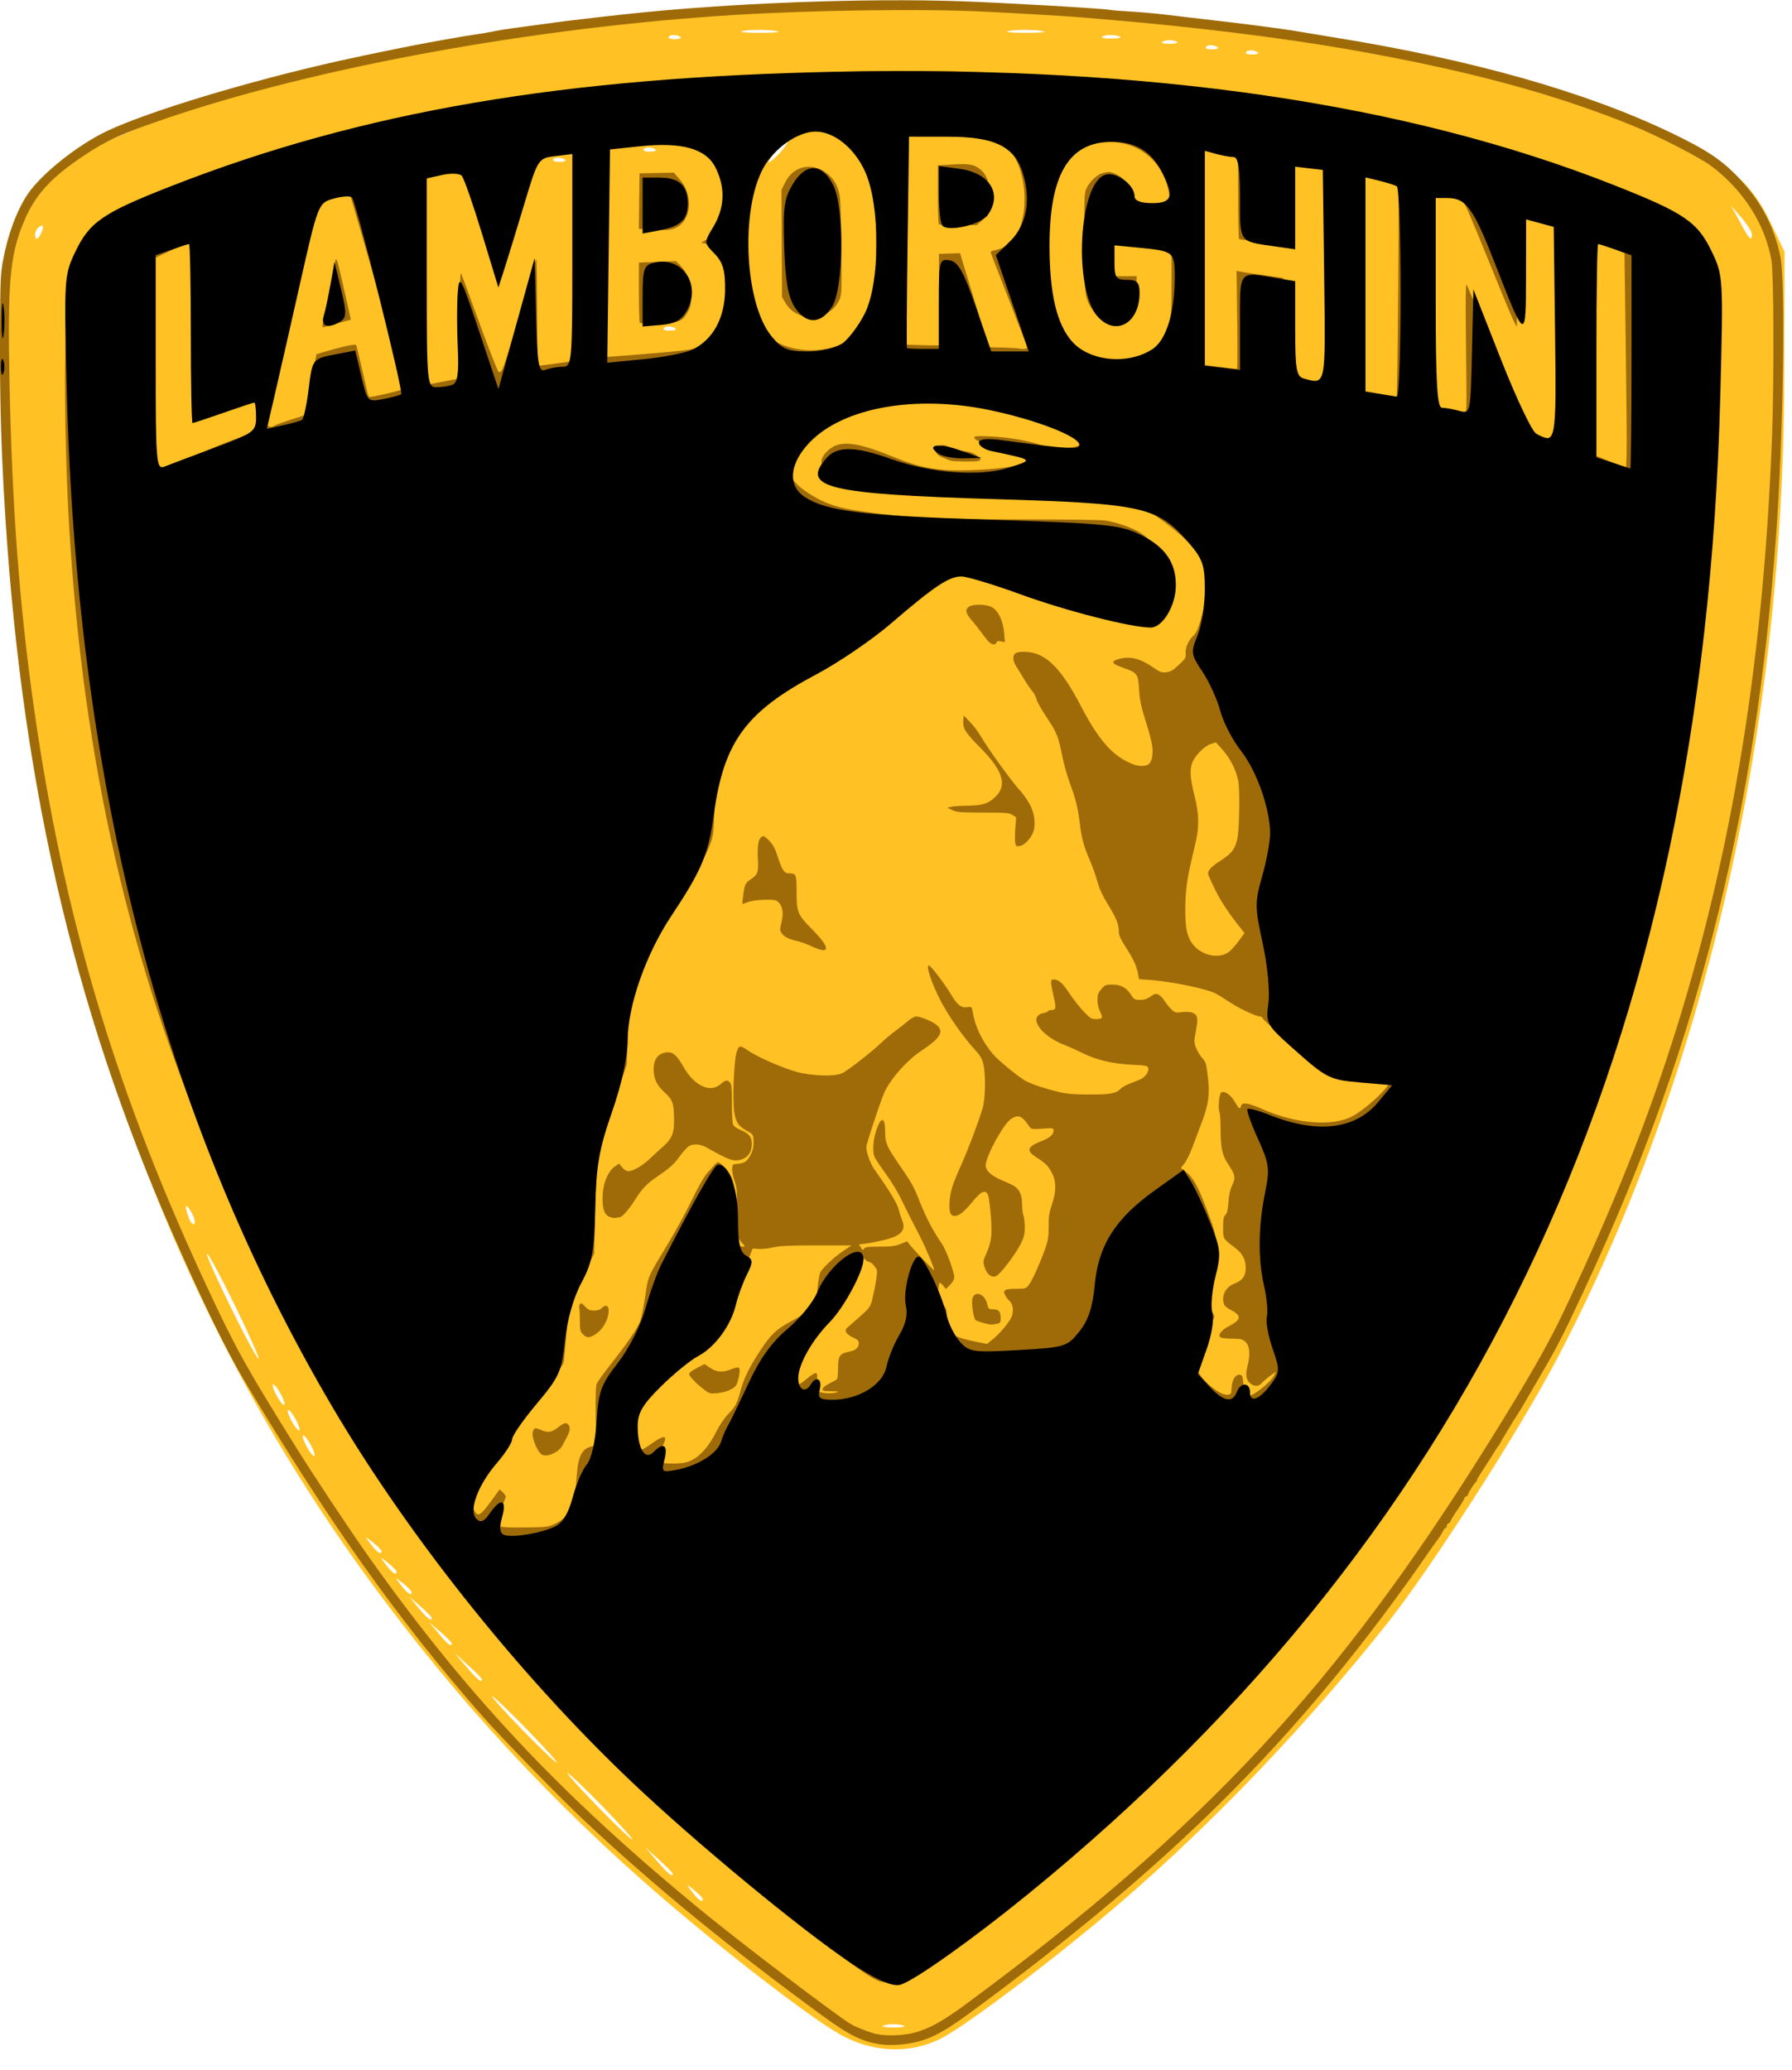 <svg xmlns="http://www.w3.org/2000/svg" width="58" height="67" viewBox="0 0 58 67" fill="none"><g clip-path="url(#clip0_1226_38564)"><path d="M27.182 65.846C26.245 65.32 23.57 63.264 21.446 61.436C17.921 58.403 14.829 55.063 12.063 51.298C6.11 43.196 2.429 33.77 0.82 22.51C0.051 17.137 -0.246 9.632 0.242 7.957C0.551 6.897 1.254 5.909 2.143 5.287C3.104 4.615 6.174 3.404 8.928 2.611C14.763 0.931 21.208 0.126 28.856 0.123C38.605 0.118 46.585 1.419 53.317 4.112C55.72 5.073 56.609 5.763 57.303 7.202L57.759 8.148L57.749 12.286C57.719 23.785 55.125 34.964 50.395 43.981C49.19 46.279 46.34 50.724 44.93 52.506C42.32 55.802 39.304 58.965 36.311 61.544C34.289 63.284 31.298 65.554 30.469 65.975C29.45 66.494 28.25 66.447 27.182 65.846ZM29.204 65.551C29.048 65.509 28.792 65.509 28.636 65.551C28.479 65.593 28.607 65.626 28.92 65.626C29.233 65.626 29.361 65.593 29.204 65.551ZM22.746 61.465C22.746 61.43 22.618 61.3 22.462 61.175C22.204 60.969 22.198 60.975 22.4 61.237C22.613 61.513 22.746 61.601 22.746 61.465ZM21.771 60.645C21.771 60.616 21.57 60.411 21.324 60.19L20.878 59.789L21.271 60.244C21.64 60.67 21.771 60.776 21.771 60.645ZM19.497 58.465C18.921 57.873 18.413 57.389 18.369 57.389C18.324 57.389 18.759 57.873 19.334 58.465C19.91 59.057 20.418 59.541 20.462 59.541C20.507 59.541 20.072 59.057 19.497 58.465ZM17.059 55.982C16.484 55.39 15.976 54.907 15.932 54.907C15.887 54.907 16.322 55.391 16.897 55.982C17.473 56.574 17.98 57.058 18.025 57.058C18.07 57.058 17.635 56.574 17.059 55.982V55.982ZM15.597 54.356C15.597 54.326 15.396 54.121 15.15 53.901L14.704 53.499L15.098 53.955C15.466 54.38 15.597 54.486 15.597 54.356ZM14.622 53.194C14.622 53.163 14.458 52.995 14.257 52.822L13.891 52.507L14.201 52.879C14.491 53.229 14.622 53.327 14.622 53.194ZM13.972 52.366C13.972 52.335 13.808 52.167 13.607 51.994L13.241 51.679L13.551 52.051C13.842 52.401 13.972 52.499 13.972 52.366ZM13.322 51.534C13.322 51.499 13.195 51.369 13.038 51.244C12.78 51.038 12.775 51.044 12.977 51.306C13.189 51.582 13.322 51.67 13.322 51.534ZM12.835 50.871C12.835 50.837 12.707 50.707 12.551 50.582C12.293 50.376 12.287 50.382 12.489 50.644C12.702 50.92 12.835 51.008 12.835 50.871ZM12.348 50.209C12.348 50.175 12.22 50.044 12.063 49.92C11.806 49.714 11.8 49.72 12.002 49.982C12.214 50.258 12.348 50.346 12.348 50.209ZM10.073 46.796C9.978 46.614 9.863 46.465 9.818 46.465C9.773 46.465 9.815 46.614 9.911 46.796C10.006 46.978 10.121 47.127 10.166 47.127C10.21 47.127 10.169 46.978 10.073 46.796ZM9.586 45.968C9.49 45.786 9.375 45.638 9.33 45.638C9.286 45.638 9.327 45.786 9.423 45.968C9.519 46.15 9.633 46.3 9.678 46.3C9.723 46.3 9.681 46.151 9.586 45.968ZM9.098 45.141C9.003 44.959 8.888 44.81 8.843 44.81C8.799 44.81 8.84 44.959 8.936 45.141C9.031 45.323 9.146 45.472 9.191 45.472C9.236 45.472 9.194 45.323 9.098 45.141ZM7.601 42.251C7.136 41.299 6.73 40.547 6.699 40.579C6.627 40.652 8.26 43.982 8.368 43.982C8.411 43.982 8.066 43.203 7.601 42.251ZM6.194 39.236C6.002 38.901 5.956 39.008 6.112 39.424C6.168 39.572 6.248 39.658 6.29 39.616C6.332 39.573 6.288 39.402 6.194 39.236V39.236ZM21.802 10.6C21.684 10.553 21.544 10.559 21.49 10.614C21.436 10.669 21.532 10.708 21.703 10.7C21.893 10.693 21.931 10.653 21.802 10.6ZM1.362 7.478C1.417 7.33 1.39 7.264 1.298 7.322C1.209 7.377 1.137 7.493 1.137 7.579C1.137 7.817 1.253 7.764 1.362 7.478ZM56.703 7.587C56.703 7.506 56.552 7.264 56.367 7.049L56.03 6.659L56.321 7.197C56.621 7.754 56.703 7.838 56.703 7.587H56.703ZM18.227 5.138C18.11 5.091 17.97 5.096 17.916 5.151C17.862 5.206 17.958 5.246 18.129 5.238C18.318 5.23 18.357 5.191 18.227 5.138ZM25.265 4.92C25.426 4.738 25.522 4.589 25.477 4.589C25.432 4.589 25.264 4.738 25.102 4.92C24.94 5.102 24.844 5.251 24.889 5.251C24.934 5.251 25.103 5.102 25.265 4.92ZM21.152 4.807C21.035 4.76 20.894 4.766 20.84 4.82C20.787 4.875 20.882 4.915 21.054 4.908C21.243 4.9 21.281 4.861 21.152 4.807ZM40.649 1.663C40.531 1.615 40.391 1.621 40.337 1.676C40.283 1.731 40.379 1.77 40.551 1.763C40.74 1.755 40.779 1.715 40.649 1.663ZM39.349 1.497C39.231 1.449 39.091 1.455 39.038 1.51C38.984 1.565 39.08 1.604 39.251 1.597C39.44 1.589 39.478 1.55 39.349 1.497ZM38.059 1.335C37.948 1.289 37.765 1.289 37.653 1.335C37.541 1.381 37.633 1.418 37.856 1.418C38.08 1.418 38.171 1.381 38.059 1.335ZM21.964 1.166C21.847 1.118 21.707 1.124 21.653 1.179C21.599 1.234 21.695 1.273 21.866 1.266C22.055 1.258 22.094 1.219 21.964 1.166ZM36.188 1.164C36.03 1.122 35.81 1.125 35.7 1.171C35.59 1.216 35.72 1.25 35.988 1.247C36.256 1.243 36.346 1.206 36.188 1.164ZM25.058 0.994C24.766 0.957 24.328 0.958 24.084 0.995C23.84 1.033 24.078 1.063 24.614 1.062C25.151 1.062 25.351 1.031 25.058 0.994ZM33.67 0.994C33.378 0.957 32.939 0.958 32.695 0.995C32.451 1.033 32.69 1.063 33.226 1.062C33.762 1.062 33.962 1.031 33.67 0.994Z" fill="#FFC124"></path><path d="M28.527 66.176C27.915 66.09 27.501 65.888 26.626 65.249C23.628 63.061 21.15 61.032 18.931 58.947C18.079 58.148 16.209 56.226 15.552 55.476C12.867 52.409 10.64 49.266 7.912 44.696C7.311 43.689 6.577 42.184 5.576 39.903C2.323 32.495 0.624 25.016 0.123 15.897C0.025 14.122 -0.007 12.753 0.001 10.742C0.008 9.08 0.016 8.88 0.096 8.441C0.246 7.611 0.537 6.824 0.89 6.294C1.326 5.639 2.511 4.693 3.459 4.243C4.799 3.607 8.061 2.621 11.002 1.965C11.8 1.787 13.375 1.464 13.909 1.37C14.065 1.342 14.395 1.283 14.641 1.239C14.884 1.195 15.128 1.155 15.373 1.119C15.529 1.098 15.786 1.054 15.942 1.021C16.099 0.988 16.391 0.939 16.593 0.913C16.794 0.887 17.215 0.83 17.528 0.787C17.778 0.752 18.029 0.718 18.28 0.686C19.262 0.568 19.58 0.532 20.232 0.461C23.541 0.101 27.937 -0.068 31.109 0.041C32.501 0.089 35.661 0.272 35.911 0.318C35.98 0.332 36.291 0.357 36.602 0.374C36.913 0.392 37.423 0.437 37.736 0.476C38.05 0.514 38.553 0.573 38.855 0.608C40.271 0.768 41.5 0.928 42.026 1.02C42.216 1.053 42.719 1.137 43.144 1.205C47.619 1.923 51.325 2.971 54.082 4.296C55.275 4.869 55.751 5.191 56.331 5.816C57.007 6.545 57.409 7.313 57.62 8.28C57.8 9.1 57.719 14.204 57.476 17.446C57.144 21.871 56.572 25.595 55.627 29.488C54.606 33.696 53.236 37.55 51.244 41.82C50.571 43.264 50.389 43.619 49.83 44.572C49.53 45.084 49.275 45.522 49.264 45.545C49.252 45.569 49.188 45.671 49.121 45.774C49.054 45.876 48.977 45.997 48.951 46.042C48.924 46.087 48.823 46.254 48.727 46.414C48.631 46.573 48.545 46.722 48.536 46.745C48.527 46.767 48.508 46.795 48.495 46.807C48.48 46.818 48.389 46.958 48.291 47.117C48.182 47.293 48.07 47.468 47.956 47.641C47.87 47.77 47.8 47.894 47.8 47.917C47.8 47.94 47.786 47.964 47.769 47.972C47.728 47.991 47.515 48.327 47.515 48.374C47.515 48.395 47.488 48.422 47.454 48.435C47.421 48.448 47.394 48.478 47.394 48.501C47.394 48.525 47.293 48.691 47.17 48.872C47.047 49.053 46.946 49.219 46.946 49.241C46.946 49.263 46.919 49.291 46.886 49.304C46.852 49.318 46.824 49.357 46.824 49.392C46.824 49.427 46.809 49.455 46.791 49.455C46.772 49.455 46.731 49.506 46.699 49.569C46.667 49.631 46.627 49.701 46.611 49.724C46.474 49.907 46.308 50.141 46.011 50.571C45.721 50.992 45.412 51.421 44.999 51.979C41.339 56.924 37.511 60.637 31.499 65.076C30.621 65.724 30.209 65.954 29.698 66.087C29.339 66.18 28.83 66.218 28.527 66.175V66.176ZM29.567 65.8C30.074 65.669 30.495 65.437 31.298 64.844C38.978 59.177 43.269 54.568 48.16 46.733C49.474 44.627 50.112 43.512 50.635 42.403C52.058 39.384 53.083 36.87 53.925 34.33C55.973 28.158 57.078 21.633 57.355 14.074C57.421 12.299 57.409 8.861 57.336 8.434C57.136 7.271 56.434 6.164 55.401 5.384C55.025 5.1 53.692 4.414 52.841 4.066C50.317 3.035 47.431 2.26 43.653 1.6C41.434 1.213 38.537 0.856 35.744 0.626C35.453 0.602 35.115 0.573 34.992 0.562C34.612 0.528 32.826 0.422 31.8 0.374C29.843 0.281 26.294 0.329 23.81 0.481C17.31 0.88 10.179 2.183 5.289 3.864C3.943 4.326 3.464 4.542 2.769 5.001C1.64 5.745 1.126 6.312 0.754 7.218C0.32 8.279 0.242 9.175 0.308 12.377C0.391 16.439 0.629 19.607 1.101 22.93C2.039 29.53 3.681 35.099 6.49 41.199C7.582 43.572 7.896 44.145 9.634 46.93C10.063 47.619 11.232 49.386 11.715 50.076C14.989 54.755 18.158 58.135 22.879 61.983C24.105 62.982 27.021 65.196 27.514 65.502C27.693 65.613 28.163 65.796 28.384 65.841C28.699 65.905 29.233 65.887 29.567 65.8ZM28.474 64.13C28.226 64.059 27.66 63.665 26.505 62.756C19.408 57.175 15.4 52.806 11.4 46.289C10.865 45.417 10.151 44.196 9.67 43.331C9.19 42.467 7.66 39.227 6.896 37.454C4.186 31.172 2.697 24.654 2.241 17.074C2.081 14.409 2.056 10.759 2.194 9.997C2.346 9.161 2.619 8.429 2.992 7.861C3.399 7.243 4.151 6.629 4.866 6.33C6.335 5.716 9.66 4.757 12.506 4.127C17.457 3.032 22.078 2.465 27.266 2.318C28.694 2.278 31.173 2.291 31.678 2.342C31.767 2.351 32.115 2.369 32.45 2.383C35.661 2.512 39.971 2.976 43.063 3.525C46.879 4.203 49.786 5.063 52.273 6.251C52.664 6.438 53.121 6.656 53.288 6.735C54.664 7.384 55.293 8.386 55.501 10.26C55.602 11.182 55.359 15.744 55.035 18.957C54.119 28.063 52.279 34.714 48.814 41.442C47.415 44.158 45.179 47.87 43.489 50.283C40.59 54.42 37.782 57.311 32.13 61.979C32.015 62.074 31.538 62.47 31.068 62.86C30.598 63.25 30.091 63.653 29.94 63.756C29.41 64.119 28.894 64.251 28.474 64.13ZM17.934 49.338C18.433 49.107 18.599 48.754 18.666 47.779C18.711 47.13 18.836 46.884 19.156 46.816L19.317 46.782L19.297 46.391C19.266 45.807 19.272 44.939 19.307 44.811C19.324 44.749 19.527 44.461 19.757 44.17C20.304 43.48 20.63 43.003 20.722 42.757C20.762 42.648 20.835 42.29 20.883 41.962C20.98 41.291 20.938 41.387 21.672 40.169C21.89 39.808 22.217 39.205 22.398 38.83C22.596 38.421 22.79 38.08 22.882 37.98C22.962 37.893 23.04 37.805 23.118 37.716C23.163 37.663 23.217 37.62 23.239 37.62C23.322 37.62 23.565 37.88 23.655 38.067C23.745 38.254 23.749 38.301 23.749 39.227C23.749 40.192 23.749 40.193 23.845 40.272C23.898 40.316 23.983 40.351 24.034 40.351C24.126 40.351 24.126 40.349 24.012 40.226C23.846 40.045 23.808 39.796 23.838 39.094C23.861 38.544 23.856 38.471 23.773 38.222C23.723 38.073 23.689 37.89 23.696 37.816C23.708 37.689 23.718 37.681 23.891 37.669C24.098 37.654 24.191 37.585 24.302 37.364C24.38 37.209 24.4 37.084 24.387 36.847C24.38 36.733 24.35 36.699 24.169 36.599C23.891 36.445 23.815 36.328 23.764 35.983C23.706 35.585 23.754 34.353 23.838 34.071C23.913 33.822 23.946 33.818 24.237 34.02C24.521 34.218 25.384 34.591 25.81 34.701C26.332 34.835 27.042 34.85 27.268 34.733C27.464 34.631 28.192 34.065 28.497 33.777C28.637 33.645 28.86 33.456 28.995 33.358C29.129 33.258 29.311 33.116 29.398 33.04C29.486 32.965 29.6 32.902 29.651 32.902C29.795 32.902 30.182 33.063 30.317 33.178C30.562 33.388 30.439 33.6 29.844 33.994C29.374 34.305 28.872 34.859 28.64 35.321C28.533 35.534 28.039 37.023 28.039 37.132C28.039 37.306 28.172 37.669 28.306 37.858C28.795 38.549 29.031 38.937 29.082 39.133C29.112 39.251 29.165 39.415 29.199 39.498C29.331 39.819 29.173 39.998 28.638 40.13C28.432 40.181 28.159 40.236 28.032 40.251L27.8 40.279L27.866 40.38C27.922 40.468 27.936 40.473 27.967 40.417C27.996 40.363 28.087 40.352 28.467 40.352C28.841 40.352 28.973 40.334 29.145 40.265L29.36 40.179L29.462 40.309C29.576 40.453 30.235 41.143 30.235 41.118C30.235 41.014 29.921 40.286 29.671 39.813C29.497 39.483 29.272 39.036 29.171 38.82C29.068 38.599 28.843 38.23 28.656 37.976C28.473 37.728 28.31 37.476 28.293 37.417C28.236 37.209 28.267 36.856 28.366 36.57C28.523 36.12 28.648 36.15 28.649 36.639C28.65 36.994 28.695 37.101 29.086 37.672C29.535 38.328 29.566 38.385 29.79 38.948C29.979 39.425 30.212 39.862 30.487 40.261C30.623 40.458 30.886 41.172 30.886 41.344C30.886 41.413 30.837 41.502 30.749 41.588L30.612 41.723L30.525 41.61C30.477 41.548 30.425 41.511 30.41 41.526C30.394 41.542 30.374 41.675 30.365 41.821C30.348 42.084 30.35 42.09 30.495 42.221C30.634 42.345 30.642 42.368 30.642 42.604C30.642 42.903 30.73 43.106 30.913 43.231C30.988 43.281 31.231 43.356 31.494 43.41L31.946 43.501L32.106 43.372C32.386 43.147 32.714 42.746 32.759 42.575C32.812 42.377 32.779 42.206 32.669 42.104C32.614 42.05 32.567 41.988 32.531 41.92C32.449 41.758 32.52 41.717 32.883 41.717C33.179 41.717 33.202 41.71 33.295 41.597C33.403 41.467 33.679 40.852 33.841 40.381C33.923 40.14 33.943 40.007 33.941 39.692C33.939 39.373 33.959 39.244 34.046 38.989C34.19 38.565 34.191 38.249 34.05 37.972C33.93 37.738 33.844 37.651 33.539 37.458C33.206 37.246 33.248 37.113 33.705 36.937C33.966 36.837 34.098 36.725 34.098 36.606C34.098 36.509 34.096 36.508 33.739 36.532C33.38 36.556 33.378 36.555 33.301 36.441C33.077 36.11 32.948 36.062 32.717 36.224C32.465 36.399 31.903 37.437 31.903 37.724C31.903 37.891 32.087 38.06 32.422 38.2C32.595 38.272 32.778 38.359 32.83 38.392C32.997 38.501 33.081 38.694 33.081 38.973C33.081 39.114 33.101 39.28 33.124 39.342C33.147 39.404 33.167 39.575 33.168 39.721C33.17 39.938 33.147 40.036 33.044 40.247C32.88 40.586 32.369 41.256 32.235 41.308C32.09 41.364 31.939 41.244 31.866 41.014C31.814 40.849 31.816 40.82 31.902 40.625C32.094 40.183 32.116 40.019 32.071 39.38C32.047 39.057 32.006 38.741 31.978 38.68C31.894 38.492 31.761 38.549 31.479 38.895C31.213 39.22 31.041 39.358 30.897 39.358C30.758 39.358 30.71 39.218 30.734 38.886C30.759 38.551 30.832 38.327 31.122 37.68C31.341 37.192 31.688 36.272 31.806 35.862C31.897 35.548 31.907 34.761 31.825 34.434C31.781 34.26 31.719 34.155 31.556 33.979C31.189 33.584 30.709 32.9 30.451 32.406C30.157 31.841 29.958 31.248 30.064 31.248C30.119 31.248 30.57 31.835 30.755 32.147C30.982 32.53 31.1 32.628 31.301 32.601C31.449 32.581 31.453 32.584 31.477 32.731C31.556 33.221 31.786 33.702 32.146 34.129C32.312 34.326 33.001 34.889 33.201 34.99C33.433 35.109 33.814 35.235 34.261 35.343C34.533 35.409 34.746 35.426 35.268 35.427C35.963 35.427 36.121 35.396 36.285 35.229C36.329 35.184 36.473 35.108 36.604 35.06C36.735 35.012 36.886 34.949 36.94 34.921C37.082 34.845 37.191 34.677 37.164 34.575C37.143 34.494 37.104 34.486 36.626 34.463C36.01 34.432 35.463 34.303 35.042 34.087C34.857 33.994 34.668 33.909 34.476 33.833C33.999 33.65 33.636 33.354 33.552 33.081C33.51 32.943 33.592 32.828 33.753 32.797C33.831 32.782 33.906 32.753 33.918 32.733C33.93 32.713 33.971 32.696 34.009 32.695C34.182 32.694 34.193 32.643 34.102 32.251C33.994 31.782 33.993 31.703 34.096 31.703C34.263 31.703 34.382 31.807 34.612 32.152C34.743 32.348 34.954 32.616 35.08 32.747C35.284 32.96 35.327 32.986 35.474 32.986C35.564 32.986 35.649 32.968 35.662 32.946C35.676 32.924 35.649 32.831 35.604 32.741C35.553 32.639 35.521 32.495 35.521 32.368C35.521 32.196 35.542 32.137 35.647 32.015C35.764 31.879 35.791 31.869 36.007 31.869C36.282 31.869 36.461 31.97 36.615 32.212C36.705 32.352 36.73 32.365 36.898 32.365C37.031 32.365 37.125 32.335 37.238 32.256C37.369 32.162 37.408 32.153 37.492 32.192C37.547 32.217 37.636 32.308 37.69 32.395C37.755 32.494 37.829 32.586 37.913 32.67C38.028 32.781 38.052 32.787 38.255 32.761C38.377 32.746 38.521 32.752 38.581 32.775C38.765 32.846 38.786 32.945 38.709 33.357C38.643 33.703 38.643 33.737 38.707 33.908C38.745 34.008 38.831 34.153 38.898 34.23C39.036 34.387 39.038 34.395 39.1 34.915C39.16 35.411 39.11 35.762 38.905 36.306C38.816 36.539 38.678 36.908 38.597 37.125C38.516 37.342 38.397 37.583 38.334 37.66L38.218 37.801L38.384 37.93C38.599 38.096 38.762 38.376 38.992 38.977C39.321 39.834 39.351 39.941 39.357 40.269C39.361 40.531 39.335 40.661 39.19 41.105C38.96 41.809 38.953 42.08 39.16 42.356C39.239 42.46 39.303 42.577 39.303 42.615C39.303 42.653 39.202 42.853 39.079 43.06C38.572 43.913 38.573 44.302 39.087 44.78C39.356 45.03 39.593 45.161 39.743 45.144C39.844 45.132 39.853 45.115 39.864 44.903C39.879 44.648 39.992 44.477 40.135 44.498C40.206 44.509 40.222 44.551 40.245 44.793C40.279 45.143 40.297 45.193 40.391 45.193C40.56 45.193 41.126 44.744 41.24 44.52L41.301 44.398L41.125 44.522C41.029 44.59 40.905 44.695 40.851 44.754C40.733 44.883 40.611 44.891 40.47 44.779C40.327 44.664 40.303 44.504 40.382 44.194C40.474 43.832 40.445 43.552 40.302 43.426C40.208 43.345 40.147 43.331 39.88 43.33C39.708 43.33 39.541 43.312 39.508 43.292C39.399 43.221 39.524 43.054 39.787 42.919C40.168 42.723 40.188 42.585 39.861 42.414C39.643 42.302 39.59 42.229 39.588 42.044C39.587 41.83 39.733 41.63 39.952 41.547C40.212 41.449 40.319 41.304 40.319 41.048C40.319 40.764 40.222 40.579 39.977 40.391C39.577 40.085 39.587 40.102 39.587 39.732C39.587 39.464 39.602 39.385 39.662 39.323C39.718 39.266 39.743 39.16 39.76 38.91C39.775 38.693 39.813 38.509 39.868 38.394C40.002 38.111 39.989 38.038 39.725 37.641C39.557 37.387 39.506 37.129 39.506 36.541C39.506 36.295 39.489 36.049 39.468 35.994C39.416 35.853 39.463 35.383 39.533 35.356C39.651 35.31 39.833 35.438 39.963 35.66C40.106 35.903 40.136 35.923 40.168 35.799C40.202 35.666 40.4 35.696 40.869 35.904C41.93 36.374 43.12 36.47 43.762 36.137C44.127 35.947 44.787 35.365 44.956 35.084C45.113 34.821 45.103 34.816 44.446 34.838C43.781 34.861 43.382 34.812 42.941 34.652C42.568 34.516 42.156 34.235 41.923 33.958C41.821 33.835 41.547 33.575 41.317 33.38C41.086 33.185 40.886 32.998 40.873 32.964C40.866 32.947 40.854 32.931 40.838 32.92C40.822 32.91 40.804 32.903 40.785 32.902C40.661 32.902 40.111 32.644 39.809 32.444C39.643 32.333 39.431 32.203 39.339 32.155C39.046 32.003 37.932 31.773 37.24 31.721L36.865 31.694L36.838 31.543C36.788 31.267 36.705 31.083 36.458 30.694C36.253 30.372 36.212 30.278 36.211 30.126C36.21 29.908 36.122 29.699 35.829 29.224C35.683 28.987 35.579 28.758 35.52 28.538C35.471 28.358 35.361 28.047 35.275 27.848C35.078 27.394 35.01 27.145 34.952 26.674C34.889 26.153 34.817 25.861 34.633 25.366C34.545 25.13 34.432 24.732 34.383 24.481C34.254 23.832 34.206 23.712 33.875 23.217C33.711 22.974 33.565 22.712 33.548 22.635C33.532 22.558 33.469 22.437 33.408 22.367C33.348 22.297 33.227 22.12 33.141 21.974C33.054 21.828 32.941 21.646 32.89 21.569C32.839 21.491 32.797 21.377 32.797 21.315C32.797 21.139 32.894 21.087 33.2 21.099C33.844 21.124 34.342 21.616 34.992 22.867C35.51 23.862 35.935 24.376 36.464 24.645C36.671 24.751 36.805 24.792 36.943 24.792C37.186 24.792 37.274 24.701 37.3 24.423C37.323 24.184 37.277 23.963 37.056 23.261C36.929 22.856 36.888 22.651 36.868 22.32C36.837 21.808 36.814 21.777 36.353 21.615C35.957 21.476 35.933 21.402 36.258 21.319C36.58 21.236 36.923 21.324 37.299 21.587C37.546 21.759 37.593 21.777 37.749 21.759C37.891 21.743 37.968 21.697 38.158 21.517C38.372 21.314 38.39 21.282 38.375 21.147C38.356 20.98 38.466 20.725 38.612 20.591C38.733 20.482 38.801 20.311 38.942 19.768C39.129 19.045 39.08 18.442 38.794 17.943C38.565 17.544 37.479 16.665 36.848 16.369C36.271 16.098 36.243 16.096 33.122 16.059C29.641 16.018 28.092 15.94 27.642 15.785C26.992 15.562 26.524 15.157 26.593 14.877C26.633 14.717 26.851 14.498 27.046 14.422C27.408 14.282 27.919 14.382 28.914 14.788C29.825 15.161 30.378 15.255 31.432 15.219C32.369 15.187 33.109 15.073 33.299 14.932C33.369 14.88 33.369 14.875 33.298 14.811C33.257 14.774 32.959 14.674 32.634 14.59C31.924 14.405 31.537 14.255 31.537 14.167C31.537 14.111 31.607 14.106 32.075 14.127C32.62 14.15 33.227 14.254 33.699 14.405C33.99 14.498 34.649 14.519 34.865 14.443C35.007 14.392 35.033 14.286 34.929 14.181C34.668 13.915 33.239 13.395 32.14 13.166C31.448 13.022 30.911 12.986 29.756 13.009C28.335 13.038 27.748 13.143 27.068 13.492C26.513 13.777 25.864 14.378 25.66 14.795C25.421 15.284 25.582 15.609 26.271 16.029C26.747 16.32 27.121 16.439 27.918 16.555C29.361 16.765 30.38 16.815 33.183 16.812C34.553 16.811 35.644 16.827 35.786 16.851C36.207 16.921 36.702 17.101 36.961 17.278C37.263 17.485 37.636 17.93 37.83 18.316C37.958 18.57 37.976 18.644 37.979 18.916C37.981 19.183 37.965 19.256 37.864 19.441C37.707 19.73 37.385 20.092 37.225 20.159C37.034 20.239 36.575 20.157 36.032 19.949C35.654 19.803 35.518 19.772 35.137 19.744C34.642 19.707 34.586 19.69 33.85 19.358C33.098 19.02 31.953 18.642 31.38 18.543C31.106 18.495 30.84 18.549 30.459 18.728C30.074 18.909 29.853 19.087 29.088 19.832C28.367 20.535 28.04 20.796 27.637 20.992C26.906 21.349 24.816 22.543 24.622 22.716C24.336 22.97 23.855 23.563 23.653 23.91C23.282 24.547 23.168 25.047 23.124 26.22C23.094 27.018 23.088 27.059 22.961 27.387C22.82 27.754 22.444 28.414 21.935 29.186C21.457 29.912 21.113 30.49 20.884 30.953C20.431 31.863 20.354 32.212 20.315 33.503L20.286 34.455L20.139 34.891C20.058 35.131 19.888 35.578 19.762 35.884C19.296 37.019 19.305 36.961 19.262 39.048L19.23 40.579L19.059 40.922C18.966 41.11 18.809 41.383 18.711 41.529C18.486 41.864 18.422 42.133 18.339 43.103C18.313 43.409 18.286 43.715 18.256 44.02C18.239 44.172 18.176 44.26 17.724 44.765C16.862 45.728 16.533 46.229 16.533 46.576C16.533 46.748 16.52 46.771 16.359 46.883C16.044 47.104 15.6 47.62 15.451 47.939C15.276 48.316 15.234 48.667 15.341 48.876C15.46 49.111 15.54 49.072 15.876 48.614L16.174 48.207L16.272 48.301C16.326 48.352 16.37 48.417 16.37 48.446C16.37 48.474 16.296 48.653 16.206 48.842C16.115 49.033 16.047 49.233 16.054 49.29C16.069 49.429 16.21 49.45 17.061 49.44C17.662 49.433 17.752 49.422 17.934 49.338ZM17.557 47.093C17.416 47.037 17.206 46.558 17.241 46.371C17.27 46.211 17.31 46.199 17.521 46.289C17.741 46.383 17.849 46.366 18.054 46.207C18.254 46.051 18.317 46.033 18.394 46.112C18.466 46.185 18.453 46.313 18.357 46.498C18.308 46.591 18.259 46.684 18.21 46.778C18.097 46.996 17.742 47.167 17.557 47.093ZM18.868 43.188C18.777 43.096 18.768 43.052 18.768 42.736C18.768 42.543 18.759 42.361 18.748 42.331C18.737 42.3 18.746 42.248 18.768 42.213C18.801 42.161 18.828 42.173 18.932 42.286C19.034 42.395 19.088 42.42 19.225 42.42C19.34 42.42 19.422 42.393 19.485 42.332C19.609 42.214 19.704 42.256 19.7 42.429C19.694 42.709 19.518 43.025 19.283 43.18C19.078 43.316 18.995 43.317 18.868 43.188ZM31.808 42.816C31.7 42.787 31.593 42.744 31.571 42.721C31.501 42.649 31.433 42.145 31.477 42.017C31.563 41.769 31.87 41.883 31.947 42.193C31.991 42.373 31.998 42.379 32.149 42.379C32.329 42.379 32.389 42.455 32.389 42.681C32.389 42.807 32.375 42.826 32.262 42.849C32.095 42.884 32.039 42.88 31.808 42.816ZM19.716 39.381C19.546 39.304 19.486 39.101 19.506 38.671C19.526 38.275 19.685 37.905 19.901 37.757L20.036 37.664L20.138 37.787C20.199 37.861 20.278 37.909 20.338 37.909C20.487 37.909 20.796 37.731 21.025 37.513C21.137 37.406 21.332 37.227 21.459 37.114C21.746 36.859 21.818 36.688 21.816 36.264C21.813 35.715 21.775 35.6 21.517 35.365C21.257 35.127 21.157 34.918 21.156 34.615C21.155 34.26 21.326 34.061 21.631 34.061C21.799 34.061 21.916 34.175 22.128 34.543C22.476 35.15 22.985 35.385 23.32 35.094C23.481 34.955 23.534 34.944 23.624 35.036C23.676 35.09 23.688 35.211 23.688 35.696C23.688 36.023 23.705 36.335 23.725 36.39C23.751 36.458 23.835 36.52 23.991 36.585C24.269 36.7 24.358 36.839 24.327 37.112C24.303 37.334 24.178 37.481 23.966 37.539C23.739 37.601 23.571 37.541 22.875 37.145C22.665 37.025 22.43 37.01 22.284 37.107C22.229 37.144 22.091 37.301 21.977 37.458C21.816 37.679 21.681 37.803 21.366 38.018C20.923 38.319 20.797 38.449 20.538 38.858C20.354 39.151 20.133 39.399 20.055 39.4C20.029 39.4 19.971 39.409 19.927 39.42C19.882 39.431 19.787 39.413 19.716 39.381ZM26.25 30.622C26.104 30.553 25.894 30.477 25.782 30.453C25.522 30.397 25.372 30.318 25.294 30.197C25.238 30.11 25.238 30.075 25.295 29.848C25.369 29.555 25.331 29.326 25.188 29.195C25.116 29.128 25.045 29.117 24.751 29.123C24.549 29.127 24.324 29.157 24.222 29.195C24.124 29.231 24.039 29.261 24.034 29.261C24.014 29.261 24.062 28.868 24.099 28.715C24.126 28.608 24.179 28.537 24.28 28.473C24.523 28.32 24.557 28.232 24.53 27.816C24.499 27.317 24.561 27.071 24.719 27.068C24.739 27.068 24.823 27.137 24.906 27.223C25.012 27.331 25.086 27.466 25.151 27.668C25.31 28.16 25.377 28.267 25.529 28.268C25.772 28.27 25.782 28.294 25.782 28.877C25.782 29.514 25.821 29.612 26.244 30.038C26.896 30.692 26.898 30.928 26.25 30.622ZM32.861 27.297C32.846 27.237 32.846 27.023 32.861 26.822L32.889 26.456L32.773 26.379C32.67 26.31 32.567 26.302 31.822 26.301C31.092 26.299 30.966 26.29 30.824 26.222L30.661 26.144L30.783 26.114C30.85 26.098 31.079 26.082 31.292 26.079C31.738 26.073 31.912 26.032 32.101 25.891C32.63 25.494 32.524 25.002 31.736 24.21C31.246 23.717 31.16 23.581 31.178 23.331L31.19 23.157L31.393 23.366C31.505 23.481 31.66 23.686 31.738 23.821C31.961 24.209 32.702 25.239 32.98 25.55C33.385 26.001 33.536 26.395 33.47 26.826C33.436 27.055 33.197 27.346 33.015 27.382C32.903 27.404 32.885 27.394 32.861 27.297ZM31.977 20.747C31.907 20.666 31.841 20.582 31.78 20.494C31.729 20.418 31.6 20.254 31.494 20.131C31.262 19.861 31.23 19.765 31.335 19.657C31.444 19.547 31.904 19.545 32.105 19.654C32.31 19.765 32.467 20.095 32.499 20.483L32.524 20.787L32.401 20.759C32.309 20.739 32.271 20.748 32.253 20.796C32.216 20.895 32.09 20.872 31.977 20.747ZM30.783 14.913C30.739 14.902 30.616 14.856 30.511 14.81C30.279 14.71 30.223 14.59 30.356 14.48C30.474 14.383 30.566 14.385 30.772 14.492C30.865 14.54 31.052 14.589 31.187 14.601C31.359 14.615 31.48 14.653 31.587 14.726C31.754 14.84 31.772 14.88 31.675 14.918C31.6 14.947 30.904 14.943 30.783 14.913ZM22.412 47.251C22.691 47.104 22.949 46.801 23.179 46.349C23.292 46.125 23.45 45.891 23.568 45.77C23.807 45.526 23.856 45.432 23.968 45.015C24.074 44.622 24.253 44.253 24.579 43.756C24.948 43.194 25.113 43.035 25.599 42.77C26.365 42.351 26.411 42.295 26.459 41.712C26.478 41.485 26.52 41.246 26.553 41.181C26.629 41.032 27.012 40.678 27.323 40.47L27.563 40.31H26.437C25.563 40.31 25.248 40.324 25.032 40.374C24.878 40.41 24.664 40.433 24.556 40.426L24.359 40.413L24.105 41.054C23.966 41.407 23.852 41.732 23.852 41.776C23.85 41.913 23.722 42.392 23.646 42.544C23.541 42.755 22.851 43.486 22.668 43.581C22.582 43.625 22.459 43.662 22.394 43.662C22.251 43.662 22.09 43.783 22.024 43.94C21.997 44.004 21.847 44.147 21.687 44.262C21.322 44.525 20.872 44.947 20.759 45.134C20.624 45.356 20.558 45.673 20.557 46.106C20.557 46.548 20.643 46.931 20.743 46.931C20.776 46.931 20.934 46.838 21.093 46.724C21.559 46.392 21.654 46.462 21.37 46.931C21.281 47.079 21.207 47.222 21.207 47.248C21.207 47.328 21.495 47.383 21.858 47.371C22.137 47.361 22.244 47.338 22.412 47.251ZM22.81 44.994C22.548 44.8 22.306 44.55 22.306 44.475C22.306 44.434 22.402 44.358 22.554 44.28L22.802 44.153L22.967 44.264C23.191 44.415 23.376 44.433 23.641 44.33C23.937 44.216 23.969 44.235 23.925 44.502C23.905 44.62 23.866 44.762 23.839 44.817C23.775 44.947 23.513 45.063 23.214 45.094C22.995 45.116 22.963 45.108 22.81 44.994L22.81 44.994ZM27.083 45.069C27.175 45.045 27.131 45.036 26.907 45.032C26.647 45.028 26.611 45.018 26.623 44.955C26.63 44.915 26.731 44.836 26.847 44.779C26.963 44.722 27.073 44.66 27.091 44.641C27.109 44.622 27.124 44.459 27.124 44.28C27.124 43.889 27.18 43.807 27.488 43.749C27.701 43.708 27.795 43.623 27.795 43.469C27.795 43.398 27.751 43.356 27.615 43.295C27.391 43.194 27.314 43.071 27.418 42.978C27.457 42.943 27.641 42.782 27.826 42.62C28.123 42.359 28.168 42.3 28.217 42.114C28.323 41.707 28.407 41.191 28.379 41.113C28.341 41.002 28.197 40.847 28.133 40.847C28.104 40.847 28.043 40.81 27.998 40.765C27.944 40.71 27.917 40.7 27.917 40.737C27.917 40.768 27.795 40.996 27.647 41.244C27.498 41.492 27.303 41.851 27.213 42.04C27.068 42.347 27.023 42.403 26.802 42.555C26.184 42.982 25.853 43.523 25.763 44.253C25.721 44.594 25.748 44.82 25.832 44.82C25.864 44.82 25.988 44.736 26.105 44.634C26.223 44.531 26.351 44.447 26.39 44.447C26.454 44.447 26.458 44.478 26.433 44.73L26.405 45.013L26.541 45.057C26.699 45.109 26.911 45.113 27.083 45.069ZM39.78 30.808C39.856 30.748 40 30.587 40.099 30.45L40.28 30.201L40.177 30.072C39.77 29.562 39.517 29.18 39.323 28.786C39.199 28.535 39.098 28.302 39.099 28.267C39.102 28.167 39.226 28.037 39.47 27.881C40.022 27.526 40.082 27.377 40.106 26.305C40.117 25.801 40.106 25.433 40.075 25.271C40.009 24.924 39.819 24.548 39.568 24.267L39.356 24.029L39.197 24.078C39.002 24.138 38.706 24.423 38.605 24.647C38.499 24.884 38.512 25.161 38.654 25.725C38.739 26.062 38.779 26.319 38.779 26.532C38.78 26.905 38.764 27.003 38.59 27.73C38.414 28.465 38.362 28.867 38.363 29.479C38.364 30.023 38.417 30.288 38.573 30.52C38.843 30.92 39.449 31.065 39.78 30.808ZM5.473 15.132C5.848 14.929 6.839 14.504 7.657 14.194L8.359 13.929V13.36C8.359 13.039 8.343 12.791 8.321 12.791C8.271 12.791 7.078 13.283 6.677 13.47C6.5 13.551 6.34 13.618 6.321 13.618C6.301 13.618 6.285 12.341 6.285 10.701C6.285 9.096 6.271 7.783 6.255 7.783C6.238 7.783 5.957 7.908 5.63 8.062L5.035 8.342L5.017 11.777C5.008 13.666 5.007 15.225 5.015 15.242C5.047 15.31 5.222 15.267 5.473 15.132ZM52.647 13.67C52.64 12.857 52.621 11.291 52.606 10.192L52.578 8.192L52.049 7.967C51.758 7.844 51.47 7.742 51.409 7.742H51.297V14.643L51.47 14.69C51.565 14.715 51.853 14.827 52.11 14.939C52.367 15.051 52.596 15.144 52.619 15.146C52.645 15.148 52.655 14.639 52.647 13.67ZM50.397 9.269L50.402 7.341L49.945 7.187C49.694 7.102 49.456 7.015 49.417 6.994C49.378 6.973 49.291 6.956 49.224 6.956H49.101L49.097 8.704C49.094 9.666 49.095 10.476 49.098 10.505C49.128 10.735 48.926 10.281 48.207 8.503C47.584 6.963 47.355 6.44 47.293 6.414C47.14 6.348 46.384 6.17 46.258 6.17H46.133V13.122H46.237C46.322 13.122 47.117 13.308 47.404 13.395C47.472 13.416 47.474 13.307 47.45 11.293C47.432 9.826 47.437 9.182 47.466 9.211C47.49 9.234 47.938 10.313 48.463 11.61L49.418 13.967L49.88 14.115L50.342 14.262L50.367 12.73C50.38 11.887 50.394 10.33 50.397 9.269H50.397ZM8.914 13.764C8.981 13.73 9.216 13.646 9.437 13.577C9.657 13.508 9.84 13.447 9.844 13.442C9.847 13.436 9.938 12.99 10.046 12.449L10.242 11.466L10.429 11.409C11.071 11.217 11.498 11.124 11.527 11.17C11.543 11.197 11.636 11.577 11.733 12.015C11.83 12.453 11.921 12.826 11.936 12.843C11.95 12.86 12.226 12.811 12.549 12.734C13.033 12.619 13.134 12.582 13.124 12.526C13.117 12.488 12.965 11.95 12.786 11.331C12.607 10.711 12.194 9.283 11.87 8.156C11.546 7.03 11.273 6.1 11.264 6.091C11.254 6.081 11.059 6.123 10.83 6.183C10.6 6.243 10.367 6.297 10.312 6.303C10.214 6.314 10.202 6.36 9.716 8.57C9.443 9.81 9.074 11.483 8.896 12.287C8.576 13.736 8.573 13.749 8.659 13.784C8.777 13.833 8.778 13.833 8.914 13.764ZM10.433 10.565C10.433 10.499 10.839 8.47 10.866 8.404C10.895 8.331 10.946 8.517 11.183 9.573L11.357 10.349L11.19 10.393C11.014 10.439 10.626 10.546 10.504 10.582C10.465 10.594 10.433 10.586 10.433 10.565ZM45.253 9.369L45.277 5.927L45.044 5.879C44.824 5.833 44.604 5.786 44.385 5.737C44.15 5.685 43.926 5.643 43.887 5.644C43.82 5.646 43.815 5.796 43.806 8.132C43.795 10.541 43.809 12.549 43.836 12.577C43.867 12.609 45.18 12.857 45.203 12.835C45.217 12.822 45.239 11.262 45.253 9.369ZM14.319 12.357C14.605 12.3 14.845 12.253 14.851 12.253C14.858 12.253 14.868 11.466 14.874 10.505C14.882 9.201 14.896 8.783 14.929 8.86C14.953 8.917 15.226 9.657 15.535 10.505C15.844 11.353 16.117 12.046 16.142 12.046C16.273 12.044 16.261 12.08 17.108 9.149C17.223 8.751 17.333 8.408 17.351 8.386C17.37 8.365 17.385 9.133 17.385 10.093C17.385 11.054 17.399 11.839 17.416 11.839C17.465 11.839 18.369 11.719 18.506 11.695L18.63 11.673L18.616 8.332C18.608 6.494 18.593 4.928 18.581 4.852C18.56 4.722 18.551 4.715 18.429 4.736C18.081 4.797 17.497 4.854 17.405 4.836C17.348 4.825 17.294 4.828 17.285 4.843C17.276 4.858 17.02 5.679 16.715 6.668C16.411 7.657 16.142 8.528 16.119 8.604C16.095 8.679 16.068 8.733 16.058 8.723C16.049 8.713 15.785 7.953 15.472 7.034C15.159 6.115 14.896 5.342 14.887 5.317C14.876 5.286 14.723 5.301 14.39 5.368C14.125 5.421 13.852 5.465 13.783 5.465L13.657 5.467L13.63 6.777C13.616 7.498 13.604 9.061 13.604 10.25C13.604 12.563 13.593 12.424 13.773 12.456C13.787 12.459 14.033 12.414 14.319 12.357V12.357ZM42.911 8.929L42.921 5.468L42.829 5.448C42.433 5.362 41.831 5.259 41.721 5.259H41.587L41.609 6.604C41.631 7.907 41.63 7.949 41.554 7.949C41.512 7.949 41.175 7.903 40.806 7.846C40.438 7.79 40.122 7.743 40.105 7.743C40.088 7.743 40.074 7.128 40.074 6.378V5.013L39.983 4.994C39.802 4.956 38.954 4.845 38.844 4.846H38.733V11.783L39.373 11.867C39.725 11.914 40.025 11.946 40.038 11.938C40.052 11.931 40.054 11.213 40.043 10.345L40.022 8.765L40.12 8.788C40.173 8.801 40.514 8.853 40.878 8.904L41.538 8.997V12.212L41.67 12.214C41.743 12.216 42.031 12.259 42.311 12.312C42.59 12.364 42.837 12.404 42.86 12.399C42.887 12.394 42.904 11.196 42.911 8.93V8.929H42.911ZM36.631 11.653C37.249 11.489 37.651 11.096 37.843 10.468C37.91 10.248 37.919 10.078 37.919 9.063V7.908H36.049V8.108C36.049 8.219 36.037 8.452 36.023 8.626L35.997 8.942H36.789L36.775 9.494C36.761 10.009 36.754 10.056 36.652 10.211C36.352 10.673 35.73 10.592 35.367 10.043C35.105 9.645 35.093 9.553 35.093 7.805C35.093 6.265 35.095 6.228 35.182 6.063C35.291 5.857 35.523 5.642 35.674 5.608C35.735 5.595 35.806 5.577 35.833 5.569C35.928 5.539 36.177 5.64 36.317 5.765C36.493 5.922 36.612 6.151 36.645 6.397L36.67 6.584H37.275C37.965 6.584 37.916 6.622 37.82 6.165C37.624 5.222 36.865 4.597 35.914 4.597C34.976 4.597 34.207 5.192 33.928 6.134C33.887 6.271 33.874 6.711 33.874 7.949C33.875 9.755 33.898 9.971 34.139 10.461C34.293 10.775 34.627 11.152 34.923 11.347C35.142 11.492 35.524 11.645 35.764 11.686C36.001 11.727 36.414 11.711 36.631 11.653H36.631ZM21.248 11.427C22.641 11.308 22.732 11.282 23.085 10.898C23.735 10.191 23.825 8.726 23.255 8.14C23.127 8.008 22.86 7.869 22.732 7.867C22.68 7.867 22.713 7.835 22.828 7.777C23.442 7.468 23.624 6.177 23.186 5.239C23.016 4.874 22.782 4.626 22.475 4.482L22.246 4.375L21.574 4.426C20.887 4.478 19.568 4.601 19.552 4.615C19.547 4.619 19.53 6.184 19.514 8.092L19.486 11.562L19.869 11.537C20.08 11.523 20.701 11.473 21.248 11.427ZM20.709 10.45C20.692 10.432 20.679 9.987 20.679 9.459V8.499L21.279 8.476L21.878 8.452L22.012 8.583C22.086 8.655 22.196 8.816 22.256 8.942C22.351 9.138 22.366 9.221 22.366 9.542C22.366 9.875 22.355 9.936 22.253 10.111C22.081 10.41 21.977 10.448 21.309 10.466C20.996 10.474 20.726 10.466 20.709 10.45ZM20.912 7.422L20.677 7.407L20.688 6.509L20.699 5.611L21.254 5.6L21.808 5.588L21.996 5.801C22.438 6.301 22.388 7.109 21.9 7.36C21.715 7.455 21.569 7.464 20.912 7.422H20.912ZM26.79 11.281C27.638 11.099 28.222 10.488 28.321 9.68C28.341 9.513 28.354 8.632 28.349 7.722C28.338 5.896 28.331 5.836 28.067 5.321C27.912 5.02 27.523 4.616 27.243 4.464C26.973 4.317 26.617 4.215 26.299 4.194C25.588 4.145 24.808 4.681 24.416 5.487C24.138 6.06 24.123 6.205 24.156 8.093C24.188 9.868 24.204 10.017 24.41 10.402C24.785 11.105 25.826 11.489 26.79 11.281ZM25.92 10.21C25.695 10.128 25.528 9.99 25.415 9.792L25.311 9.612L25.303 7.881L25.294 6.149L25.407 5.916C25.69 5.328 26.366 5.222 26.853 5.688C27.038 5.865 27.146 6.093 27.186 6.393C27.205 6.532 27.226 7.297 27.233 8.094C27.245 9.532 27.244 9.544 27.152 9.736C26.945 10.165 26.387 10.38 25.92 10.21ZM33.243 11.249C33.243 11.22 32.978 10.522 32.654 9.697C32.329 8.872 32.064 8.181 32.064 8.161C32.064 8.141 32.132 8.111 32.215 8.095C32.817 7.98 33.16 7.38 33.161 6.439C33.162 5.547 32.793 4.735 32.237 4.403C32.029 4.279 31.698 4.248 30.122 4.204L29.136 4.177V11.126L29.268 11.147C29.341 11.158 29.625 11.17 29.901 11.174L30.4 11.181L30.395 9.699L30.389 8.218L30.73 8.206L31.071 8.194L31.435 9.386C31.635 10.041 31.846 10.726 31.904 10.908L32.009 11.239L32.453 11.251C32.698 11.257 32.925 11.269 32.959 11.277C33.105 11.311 33.243 11.298 33.243 11.249ZM30.384 7.26C30.369 7.244 30.356 6.809 30.356 6.292V5.353L30.857 5.323C31.412 5.291 31.573 5.328 31.789 5.538C32.143 5.883 32.123 6.833 31.755 7.161L31.614 7.287H31.013C30.681 7.287 30.399 7.275 30.383 7.26H30.384Z" fill="#9F6B08"></path><path d="M27.82 63.721C26.461 62.879 23.074 60.122 20.798 58.008C17.064 54.538 13.32 49.889 10.767 45.555C5.325 36.312 2.498 25.534 2.165 12.762C2.068 9.032 2.075 8.915 2.428 8.17C2.898 7.183 3.319 6.893 5.552 6.02C11.716 3.61 18.223 2.495 27.135 2.322C37.197 2.126 45.516 3.34 52.212 5.981C54.532 6.897 54.945 7.179 55.416 8.171C55.772 8.918 55.778 9.028 55.678 12.845C55.133 33.82 47.938 49.376 33.258 61.321C31.477 62.77 29.619 64.091 29.157 64.237C28.927 64.31 28.507 64.148 27.82 63.721ZM17.954 49.415C18.208 49.297 18.395 48.993 18.533 48.474C18.645 48.052 18.849 47.572 18.988 47.407C19.141 47.226 19.268 46.676 19.309 46.01C19.37 45.038 19.45 44.819 20.001 44.109C20.356 43.651 20.737 42.901 20.888 42.362C21.033 41.842 21.265 41.193 21.405 40.92C22.448 38.877 23.121 37.693 23.24 37.693C23.599 37.693 23.886 38.477 23.886 39.459C23.886 40.233 23.951 40.527 24.146 40.639C24.379 40.771 24.382 40.839 24.169 41.268C24.038 41.532 23.88 41.967 23.817 42.234C23.659 42.9 23.139 43.609 22.596 43.894C22.347 44.026 21.805 44.468 21.39 44.879C20.792 45.471 20.637 45.738 20.639 46.169C20.642 46.899 20.876 47.28 21.149 47.002C21.476 46.669 21.625 46.765 21.509 47.236C21.404 47.66 21.42 47.671 21.944 47.564C22.617 47.427 23.226 47.033 23.337 46.663C23.384 46.509 23.486 46.271 23.565 46.134C23.644 45.998 23.945 45.377 24.234 44.754C24.593 43.98 24.988 43.432 25.485 43.017C25.884 42.684 26.317 42.152 26.447 41.836C26.831 40.899 27.948 40.1 27.948 40.762C27.948 41.15 27.319 42.321 26.86 42.789C26.282 43.377 25.837 44.166 25.836 44.603C25.835 44.987 26.064 45.103 26.242 44.81C26.419 44.519 26.62 44.633 26.532 44.976C26.461 45.254 26.527 45.307 26.948 45.307C27.783 45.307 28.568 44.828 28.689 44.245C28.747 43.965 28.936 43.498 29.108 43.209C29.314 42.864 29.387 42.538 29.319 42.266C29.209 41.82 29.507 40.673 29.733 40.673C29.901 40.673 30.489 41.906 30.64 42.576C30.702 42.849 30.896 43.234 31.071 43.431C31.368 43.764 31.498 43.783 32.959 43.699C34.471 43.613 34.543 43.591 34.934 43.099C35.228 42.729 35.365 42.314 35.432 41.589C35.549 40.312 36.1 39.443 37.365 38.538L38.311 37.862L38.544 38.233C38.672 38.437 38.95 39.032 39.161 39.556C39.513 40.432 39.527 40.576 39.338 41.328C39.224 41.779 39.18 42.303 39.24 42.494C39.3 42.687 39.22 43.202 39.059 43.657L38.771 44.473L39.156 44.89C39.592 45.363 39.893 45.421 40.029 45.059C40.153 44.73 40.458 44.74 40.458 45.072C40.458 45.424 40.777 45.295 41.144 44.794C41.425 44.411 41.428 44.34 41.187 43.646C41.046 43.239 40.963 42.778 41.003 42.621C41.043 42.465 41.003 42.018 40.914 41.628C40.712 40.739 40.723 39.697 40.946 38.602C41.103 37.832 41.081 37.665 40.714 36.86C40.491 36.37 40.34 35.938 40.377 35.9C40.414 35.862 40.722 35.942 41.061 36.078C42.636 36.709 43.867 36.565 44.614 35.662L45.057 35.127L44.098 35.044C43.008 34.949 42.958 34.924 41.807 33.898C40.996 33.174 40.966 33.118 41.053 32.471C41.105 32.089 41.024 31.249 40.868 30.534C40.614 29.369 40.612 29.2 40.85 28.367C40.992 27.869 41.108 27.244 41.108 26.977C41.108 26.177 40.671 24.942 40.156 24.29C39.89 23.953 39.593 23.378 39.496 23.011C39.399 22.645 39.141 22.076 38.921 21.746C38.545 21.182 38.536 21.114 38.759 20.57C38.889 20.253 38.996 19.584 38.996 19.083C38.996 18.293 38.927 18.093 38.468 17.561C37.472 16.405 37.006 16.3 32.253 16.157C26.766 15.992 25.902 15.783 26.754 14.823C27.103 14.43 27.672 14.44 28.856 14.861C30.15 15.32 31.733 15.434 32.66 15.135C33.455 14.878 33.469 14.892 32.091 14.6C31.867 14.553 31.684 14.431 31.684 14.33C31.684 14.206 31.937 14.18 32.456 14.251C34.58 14.539 34.934 14.56 34.934 14.398C34.934 14.13 33.507 13.578 32.019 13.271C29.625 12.777 27.318 13.186 26.226 14.298C25.555 14.982 25.479 15.708 26.038 16.08C26.742 16.547 27.899 16.69 32.031 16.822C35.809 16.942 36.262 16.988 36.919 17.311C37.727 17.71 38.077 18.23 38.056 18.997C38.039 19.634 37.62 20.313 37.245 20.313C36.611 20.313 34.512 19.777 33.026 19.236C32.154 18.918 31.294 18.659 31.116 18.659C30.712 18.66 30.238 18.977 28.834 20.184C28.228 20.705 27.15 21.44 26.439 21.818C24.135 23.039 23.423 24.01 23.103 26.372C22.93 27.651 22.715 28.162 21.724 29.653C20.901 30.891 20.319 32.555 20.314 33.679C20.312 34.222 20.122 35.092 19.807 35.996C19.39 37.194 19.297 37.731 19.267 39.099C19.235 40.519 19.171 40.864 18.816 41.526C18.561 42.003 18.358 42.716 18.287 43.391C18.183 44.386 18.102 44.568 17.375 45.433C16.936 45.955 16.576 46.473 16.576 46.584C16.575 46.694 16.354 47.041 16.084 47.353C15.464 48.073 15.16 48.898 15.418 49.16C15.555 49.3 15.666 49.255 15.854 48.982C16.21 48.464 16.414 48.527 16.252 49.104C16.158 49.437 16.175 49.618 16.304 49.676C16.548 49.785 17.472 49.639 17.954 49.415ZM30.389 14.693C29.933 14.399 30.368 14.322 31.065 14.573L31.765 14.825L31.197 14.836C30.884 14.842 30.521 14.777 30.389 14.693ZM6.948 14.491C8.207 14.023 8.288 13.963 8.288 13.512C8.288 13.247 8.263 13.031 8.232 13.031C8.202 13.031 7.752 13.18 7.232 13.362C6.713 13.544 6.262 13.693 6.232 13.693C6.201 13.693 6.176 12.389 6.176 10.796C6.176 9.203 6.15 7.9 6.119 7.9C6.088 7.9 5.832 7.982 5.55 8.082L5.039 8.263V11.741C5.039 14.986 5.058 15.21 5.323 15.103C5.479 15.04 6.211 14.764 6.948 14.491ZM52.806 11.723V8.263L52.294 8.082C52.013 7.982 51.757 7.9 51.726 7.9C51.694 7.9 51.669 9.453 51.669 11.352V14.804L52.197 14.976C52.387 15.038 52.576 15.101 52.765 15.166C52.788 15.175 52.806 13.626 52.806 11.723ZM50.331 10.767L50.288 7.344L49.841 7.223L49.394 7.101L49.391 8.949C49.389 11.066 49.372 11.06 48.399 8.562C47.686 6.731 47.454 6.41 46.844 6.41H46.469V9.803C46.469 12.406 46.517 13.197 46.672 13.199C46.784 13.2 47.038 13.245 47.236 13.3C47.592 13.396 47.597 13.374 47.642 11.382L47.688 9.366L48.576 11.624C49.065 12.867 49.577 13.949 49.714 14.031C50.36 14.416 50.377 14.324 50.331 10.767ZM9.772 13.593C9.829 13.559 9.925 13.122 9.986 12.622C10.112 11.6 10.101 11.613 10.91 11.459L11.498 11.346L11.695 12.181C11.888 13.001 11.901 13.015 12.405 12.917C12.687 12.863 12.948 12.792 12.985 12.76C13.066 12.689 11.526 6.532 11.391 6.392C11.338 6.336 11.07 6.353 10.796 6.43C10.302 6.568 10.293 6.591 9.692 9.262C9.418 10.481 9.141 11.699 8.861 12.917L8.637 13.879L9.153 13.767C9.437 13.705 9.715 13.627 9.772 13.593ZM10.476 10.234C10.53 10.062 10.63 9.596 10.7 9.2L10.825 8.479L11.04 9.367C11.22 10.114 11.218 10.277 11.03 10.399C10.638 10.652 10.371 10.572 10.476 10.234L10.476 10.234ZM45.332 9.482C45.332 7.621 45.278 6.067 45.21 6.029C45.143 5.991 44.888 5.91 44.642 5.85L44.195 5.742V12.678L44.642 12.747C44.887 12.785 45.143 12.827 45.21 12.84C45.277 12.854 45.332 11.343 45.332 9.482ZM14.652 12.45C14.81 12.389 14.854 12.065 14.816 11.245C14.787 10.629 14.787 9.829 14.816 9.467C14.864 8.858 14.914 8.949 15.5 10.701L16.133 12.592L16.719 10.472L17.305 8.351L17.351 10.21C17.391 11.808 17.433 12.055 17.649 11.971C17.787 11.917 18.041 11.872 18.212 11.872C18.509 11.872 18.524 11.713 18.524 8.43V4.987L17.969 5.053C17.426 5.118 17.406 5.148 16.985 6.551C16.749 7.338 16.46 8.281 16.344 8.645L16.131 9.307L15.602 7.569C15.311 6.613 15.016 5.768 14.946 5.69C14.876 5.613 14.592 5.6 14.316 5.662L13.812 5.775V9.154C13.812 12.376 13.827 12.534 14.124 12.534C14.295 12.534 14.533 12.496 14.652 12.45ZM42.858 8.934L42.814 5.5L42.367 5.448L41.92 5.395V8.069L41.23 7.971C40.096 7.809 40.133 7.861 40.133 6.415C40.133 5.463 40.075 5.085 39.93 5.084C39.818 5.082 39.562 5.037 39.361 4.982L38.996 4.882V11.836L39.564 11.903L40.133 11.971V10.432C40.133 8.727 40.08 8.791 41.311 8.999L41.92 9.101V10.64C41.92 11.966 41.959 12.189 42.205 12.254C42.921 12.445 42.904 12.534 42.858 8.934ZM22.409 11.318C23.076 10.993 23.454 10.308 23.468 9.399C23.477 8.762 23.399 8.489 23.129 8.214C22.781 7.86 22.781 7.853 23.088 7.341C23.461 6.718 23.483 6.064 23.154 5.415C22.847 4.811 22.063 4.592 20.718 4.734L19.743 4.838L19.699 8.289L19.655 11.741L20.836 11.625C21.485 11.561 22.193 11.423 22.409 11.318ZM20.799 9.584C20.799 8.723 20.841 8.589 21.141 8.509C22.051 8.267 22.709 9.184 22.24 10.04C22.066 10.357 21.853 10.479 21.403 10.517L20.799 10.568V9.584ZM20.799 6.654V5.748H21.335C21.984 5.748 22.261 5.999 22.261 6.589C22.261 7.115 22.039 7.321 21.327 7.459L20.799 7.56V6.654ZM37.314 11.292C37.744 11.005 38.019 10.119 38.02 9.012C38.021 8.142 38.007 8.13 36.843 8.016L36.071 7.941V8.5C36.071 8.986 36.124 9.059 36.477 9.059C36.805 9.059 36.883 9.14 36.883 9.483C36.883 10.464 36.109 10.9 35.529 10.247C34.732 9.351 34.91 5.936 35.768 5.659C36.125 5.543 36.721 5.977 36.721 6.353C36.721 6.497 36.922 6.576 37.289 6.576C37.935 6.576 38.007 6.356 37.615 5.585C37.272 4.908 36.752 4.59 35.99 4.59C34.595 4.59 33.964 5.65 33.969 7.983C33.973 9.525 34.205 10.499 34.702 11.058C35.276 11.705 36.528 11.817 37.314 11.292ZM27.264 11.117C27.463 10.974 27.786 10.546 27.981 10.165C28.491 9.169 28.5 6.668 27.999 5.553C27.657 4.793 26.995 4.259 26.396 4.259C25.828 4.259 25.063 4.791 24.709 5.433C23.954 6.802 24.101 9.831 24.975 10.889C25.314 11.3 25.495 11.376 26.139 11.376C26.567 11.376 27.059 11.262 27.264 11.117ZM25.717 9.935C25.507 9.609 25.416 9.082 25.381 7.99C25.339 6.709 25.381 6.414 25.669 5.944C26.09 5.259 26.617 5.28 26.971 5.996C27.337 6.738 27.309 9.343 26.928 9.935C26.561 10.506 26.085 10.506 25.717 9.935ZM30.385 9.833C30.385 8.435 30.399 8.376 30.732 8.426C31.009 8.468 31.182 8.775 31.582 9.928L32.084 11.376H33.298L32.765 9.816L32.231 8.256L32.667 7.836C33.2 7.324 33.365 6.578 33.138 5.718C32.885 4.76 32.248 4.425 30.675 4.425L29.422 4.424L29.375 7.831C29.349 9.705 29.34 11.251 29.355 11.266C29.37 11.281 29.608 11.293 29.883 11.293H30.384V9.833H30.385ZM30.506 7.308C30.439 7.239 30.385 6.776 30.385 6.278V5.374L31.069 5.467C32.042 5.6 32.454 6.285 31.968 6.962C31.749 7.267 30.707 7.513 30.506 7.308ZM0.027 11.872C0.027 11.645 0.064 11.552 0.109 11.665C0.155 11.779 0.155 11.966 0.109 12.079C0.064 12.193 0.028 12.1 0.028 11.872L0.027 11.872ZM0.05 10.382C0.05 9.882 0.081 9.677 0.118 9.927C0.155 10.178 0.155 10.587 0.118 10.838C0.081 11.088 0.05 10.883 0.05 10.382Z" fill="black"></path></g><defs><clipPath id="clip0_1226_38564"><rect width="57.822" height="66.34" fill="white"></rect></clipPath></defs></svg>